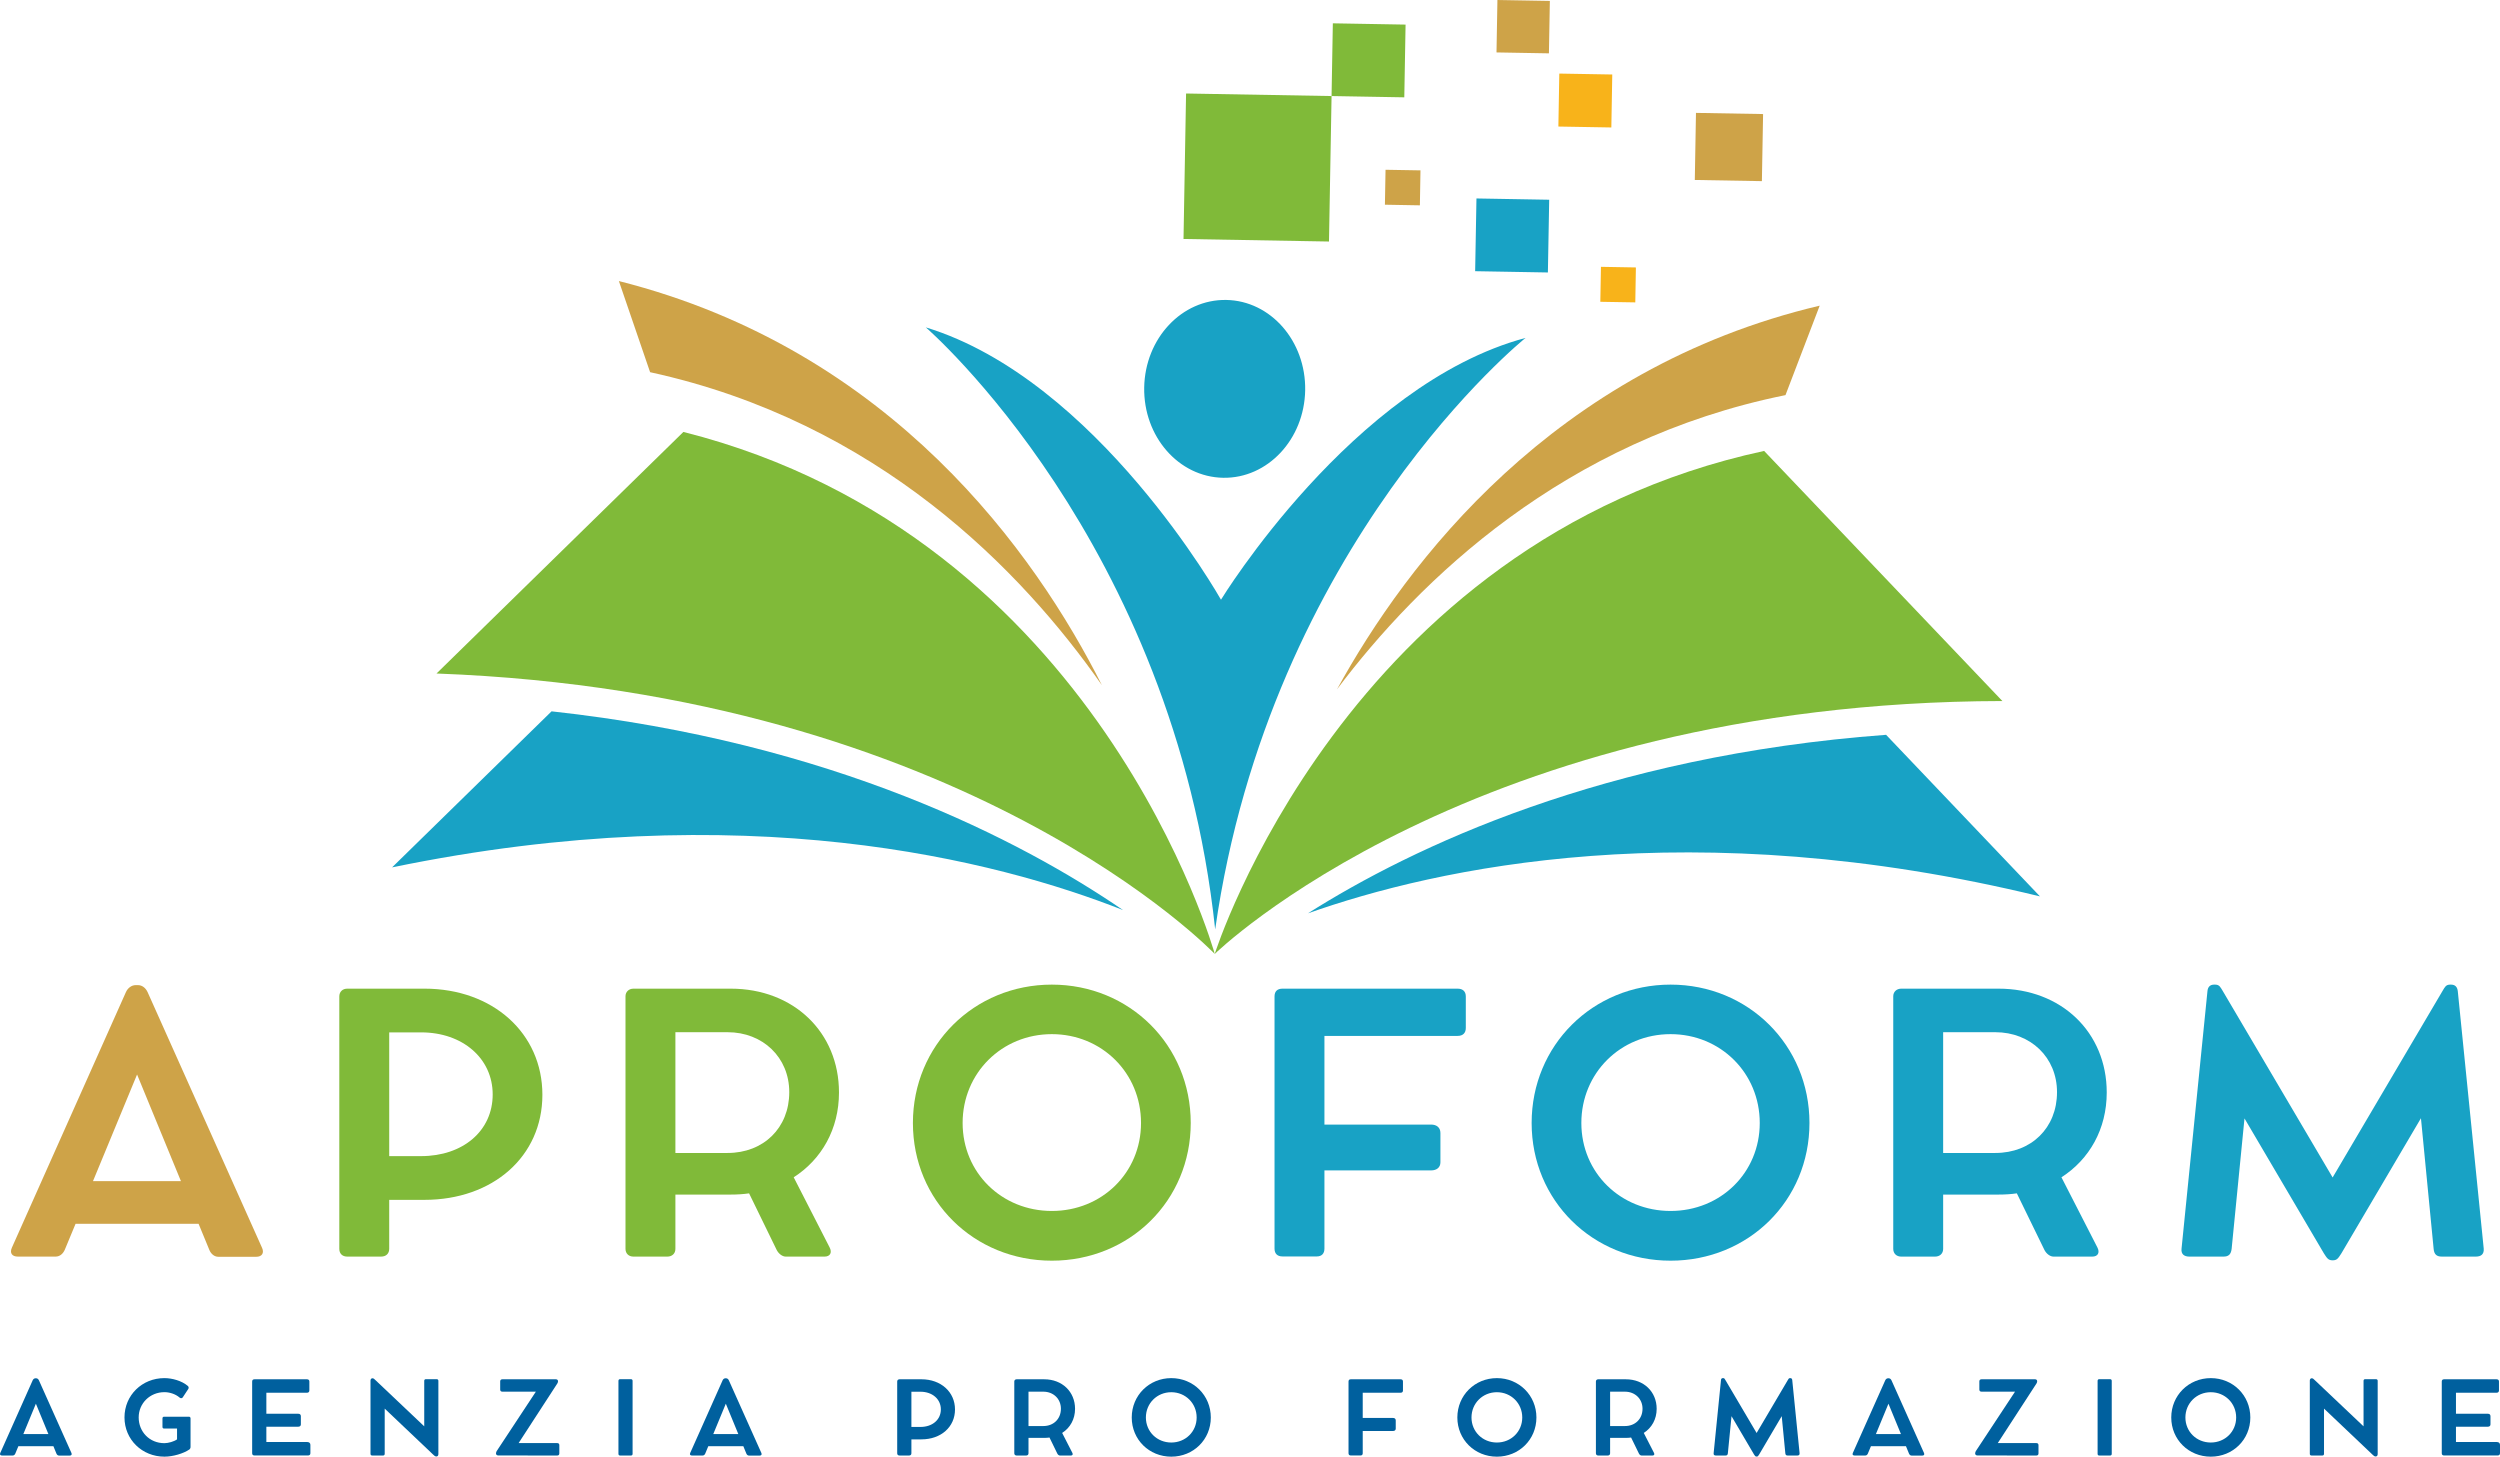 <?xml version="1.0" encoding="UTF-8" standalone="no"?>
<svg xmlns:inkscape="http://www.inkscape.org/namespaces/inkscape" xmlns:sodipodi="http://sodipodi.sourceforge.net/DTD/sodipodi-0.dtd" xmlns="http://www.w3.org/2000/svg" xmlns:svg="http://www.w3.org/2000/svg" width="479.589" zoomAndPan="magnify" viewBox="0 0 359.691 209.581" height="279.441" preserveAspectRatio="xMidYMid" version="1.0" id="svg111" sodipodi:docname="Apro Form (2).svg">
  <defs id="defs5">
    <clipPath id="a9165e5c6e">
      <path d="m 182.195,144.617 h 113.359 v 72.473 H 182.195 Z m 0,0" clip-rule="nonzero" id="path1"></path>
    </clipPath>
    <clipPath id="c6bfa231ac">
      <path d="m 195.59,185.402 h 105.219 v 25.988 H 195.59 Z m 0,0" clip-rule="nonzero" id="path2"></path>
    </clipPath>
    <clipPath id="1a754653dd">
      <path d="M 70.039,141.816 H 182.395 v 75.273 H 70.039 Z m 0,0" clip-rule="nonzero" id="path3"></path>
    </clipPath>
    <clipPath id="dceea9b54a">
      <path d="M 63.809,182 H 170 v 29 H 63.809 Z m 0,0" clip-rule="nonzero" id="path4"></path>
    </clipPath>
    <clipPath id="b50abc2ef1">
      <path d="m 222,79.84 h 9 V 88 h -9 z m 0,0" clip-rule="nonzero" id="path5"></path>
    </clipPath>
  </defs>
  <g clip-path="url(#a9165e5c6e)" id="g6" transform="translate(-7.431,-79.84)">
    <path fill="#80ba39" d="m 261.246,144.719 34.281,35.984 c -76.301,0.16 -113.324,36.387 -113.324,36.387 0,0 18.723,-59.355 79.043,-72.371" fill-opacity="1" fill-rule="nonzero" id="path6"></path>
  </g>
  <g clip-path="url(#c6bfa231ac)" id="g7" transform="translate(-7.431,-79.84)">
    <path fill="#18a2c5" d="m 300.934,208.809 c -50.223,-12.238 -86.891,-4.09 -105.32,2.438 14.992,-9.488 42.574,-22.68 83.18,-25.684 l 22.141,23.246" fill-opacity="1" fill-rule="nonzero" id="path7"></path>
  </g>
  <g clip-path="url(#1a754653dd)" id="g8" transform="translate(-7.431,-79.84)">
    <path fill="#80ba39" d="m 105.758,141.984 -35.523,34.758 c 76.246,2.84 111.969,40.348 111.969,40.348 0,0 -16.617,-59.977 -76.445,-75.105" fill-opacity="1" fill-rule="nonzero" id="path8"></path>
  </g>
  <g clip-path="url(#dceea9b54a)" id="g9" transform="translate(-7.431,-79.84)">
    <path fill="#18a2c5" d="m 63.84,204.637 c 50.621,-10.461 86.98,-1.031 105.168,6.141 -14.648,-10.012 -41.75,-24.164 -82.219,-28.594 l -22.949,22.453" fill-opacity="1" fill-rule="nonzero" id="path9"></path>
  </g>
  <path fill="#cea348" d="m 261.811,43.977 -4.922,12.871 c -31.848,6.445 -52.66,26.562 -64.527,42.332 10.031,-18.258 31.129,-46.129 69.449,-55.203" fill-opacity="1" fill-rule="nonzero" id="path10"></path>
  <path fill="#cea348" d="m 89.042,40.437 4.492,13.113 c 32.754,7.141 53.461,28.52 65.004,45.035 -9.551,-18.93 -30.207,-48.211 -69.496,-58.148" fill-opacity="1" fill-rule="nonzero" id="path11"></path>
  <path fill="#18a2c5" d="m 175.671,86.285 c 0,0 -17.809,-31.641 -42.469,-39.184 0,0 35.66,30.734 41.633,86.621 7.938,-55.645 44.656,-85.105 44.656,-85.105 -24.91,6.672 -43.82,37.668 -43.82,37.668" fill-opacity="1" fill-rule="nonzero" id="path12"></path>
  <path fill="#18a2c5" d="m 187.784,56.156 c 0.121,-7.066 -4.961,-12.887 -11.355,-13 -6.395,-0.109 -11.68,5.523 -11.805,12.59 -0.121,7.066 4.961,12.883 11.355,12.996 6.395,0.113 11.68,-5.523 11.805,-12.586" fill-opacity="1" fill-rule="nonzero" id="path13"></path>
  <path fill="#80ba39" d="m 191.581,13.82 -20.934,-0.367 -0.367,20.93 20.93,0.367 0.371,-20.93" fill-opacity="1" fill-rule="nonzero" id="path14"></path>
  <path fill="#80ba39" d="m 202.229,3.539 -10.465,-0.184 -0.184,10.465 10.465,0.184 0.184,-10.465" fill-opacity="1" fill-rule="nonzero" id="path15"></path>
  <path fill="#18a2c5" d="m 222.893,28.738 -10.465,-0.184 -0.188,10.465 10.465,0.184 0.188,-10.465" fill-opacity="1" fill-rule="nonzero" id="path16"></path>
  <path fill="#cea348" d="m 204.374,24.512 -5.027,-0.086 -0.09,5.027 5.031,0.09 0.086,-5.031" fill-opacity="1" fill-rule="nonzero" id="path17"></path>
  <path fill="#cea348" d="m 253.667,16.41 -9.656,-0.168 -0.168,9.652 9.652,0.168 0.172,-9.652" fill-opacity="1" fill-rule="nonzero" id="path18"></path>
  <path fill="#f8b31a" d="m 235.366,38.48 -5.027,-0.09 -0.09,5.031 5.031,0.086 0.086,-5.027" fill-opacity="1" fill-rule="nonzero" id="path19"></path>
  <g clip-path="url(#b50abc2ef1)" id="g20" transform="translate(-7.431,-79.84)">
    <path fill="#cea348" d="m 230.418,79.973 -7.543,-0.133 -0.133,7.543 7.543,0.133 0.133,-7.543" fill-opacity="1" fill-rule="nonzero" id="path20"></path>
  </g>
  <path fill="#f8b31a" d="m 231.968,10.719 -7.621,-0.133 -0.133,7.621 7.621,0.133 0.133,-7.621" fill-opacity="1" fill-rule="nonzero" id="path21"></path>
  <g fill="#cea348" fill-opacity="1" id="g24" transform="translate(-7.431,-79.84)">
    <g transform="translate(7.823,260.613)" id="g23">
      <g id="g22">
        <path d="M 37.309,-1.242 20.848,-38.02 c -0.277,-0.609 -0.785,-1.016 -1.395,-1.016 H 19.125 c -0.559,0 -1.117,0.383 -1.395,0.992 L 1.32,-1.27 C 0.965,-0.48 1.344,0.023 2.18,0.023 h 5.43 c 0.633,0 1.09,-0.453 1.32,-0.988 l 1.547,-3.727 h 17.703 l 1.547,3.754 c 0.227,0.559 0.711,0.988 1.293,0.988 h 5.453 c 0.836,0 1.168,-0.559 0.836,-1.293 z m -24.324,-9.59 6.344,-15.344 6.312,15.344 z m 0,0" id="path22"></path>
      </g>
    </g>
  </g>
  <g fill="#80ba39" fill-opacity="1" id="g27" transform="translate(-7.431,-79.84)">
    <g transform="translate(51.66,260.613)" id="g26">
      <g id="g25">
        <path d="m 16.84,-38.527 h -6.109 c -0.434,0 -1.348,0 -2.387,0 H 5.73 c -0.684,0 -1.141,0.457 -1.141,1.117 v 36.32 c 0,0.684 0.434,1.113 1.141,1.113 h 4.871 c 0.734,0 1.168,-0.453 1.168,-1.113 v -7.051 h 5.07 c 9.844,0 16.969,-6.242 16.969,-15.117 0,-8.852 -7.125,-15.27 -16.969,-15.27 z m -0.48,24.094 h -4.59 v -17.805 h 4.59 c 5.984,0 10.297,3.754 10.297,8.93 0,5.273 -4.312,8.875 -10.297,8.875 z m 0,0" id="path24"></path>
      </g>
    </g>
  </g>
  <g fill="#80ba39" fill-opacity="1" id="g30" transform="translate(-7.431,-79.84)">
    <g transform="translate(92.836,260.613)" id="g29">
      <g id="g28">
        <path d="m 28.789,-11.387 c 4.031,-2.59 6.516,-6.949 6.516,-12.199 0,-8.676 -6.543,-14.941 -15.57,-14.941 h -9.004 c -0.609,0 -2.258,0 -3.73,0 H 5.73 c -0.656,0 -1.141,0.457 -1.141,1.09 v 36.348 c 0,0.684 0.484,1.113 1.141,1.113 h 4.871 c 0.684,0 1.168,-0.43 1.168,-1.113 v -7.812 h 7.965 c 0.91,0 1.773,-0.051 2.637,-0.176 l 3.98,8.164 c 0.281,0.535 0.812,0.937 1.293,0.937 h 5.582 c 0.812,0 1.117,-0.582 0.734,-1.316 z m -9.512,-3.5 h -7.508 v -17.375 h 7.508 c 5.07,0 8.875,3.625 8.875,8.625 0,5.148 -3.703,8.75 -8.875,8.75 z m 0,0" id="path27"></path>
      </g>
    </g>
  </g>
  <g fill="#80ba39" fill-opacity="1" id="g33" transform="translate(-7.431,-79.84)">
    <g transform="translate(136.496,260.613)" id="g32">
      <g id="g31">
        <path d="m 2.281,-19.199 c 0,11.184 8.801,19.809 19.988,19.809 11.184,0 19.984,-8.625 19.984,-19.809 0,-11.188 -8.801,-19.91 -19.984,-19.91 -11.188,0 -19.988,8.723 -19.988,19.91 z m 7.152,0 c 0,-7.203 5.656,-12.785 12.836,-12.785 7.176,0 12.832,5.582 12.832,12.785 0,7.152 -5.629,12.656 -12.832,12.656 -7.203,0 -12.836,-5.504 -12.836,-12.656 z m 0,0" id="path30"></path>
      </g>
    </g>
  </g>
  <g fill="#18a2c5" fill-opacity="1" id="g36" transform="translate(-7.431,-79.84)">
    <g transform="translate(186.217,260.613)" id="g35">
      <g id="g34">
        <path d="M 30.941,-38.527 H 5.73 c -0.734,0 -1.141,0.383 -1.141,1.117 V -1.117 C 4.59,-0.406 4.996,0 5.73,0 h 4.949 c 0.684,0 1.09,-0.406 1.09,-1.117 v -11.262 h 15.344 c 0.836,0 1.344,-0.453 1.344,-1.164 v -4.211 c 0,-0.762 -0.508,-1.219 -1.344,-1.219 h -15.344 v -12.758 h 19.172 c 0.738,0 1.168,-0.406 1.168,-1.141 v -4.539 c 0,-0.711 -0.43,-1.117 -1.168,-1.117 z m 0,0" id="path33"></path>
      </g>
    </g>
  </g>
  <g fill="#18a2c5" fill-opacity="1" id="g39" transform="translate(-7.431,-79.84)">
    <g transform="translate(225.516,260.613)" id="g38">
      <g id="g37">
        <path d="m 2.281,-19.199 c 0,11.184 8.801,19.809 19.988,19.809 11.184,0 19.984,-8.625 19.984,-19.809 0,-11.188 -8.801,-19.91 -19.984,-19.91 -11.188,0 -19.988,8.723 -19.988,19.91 z m 7.152,0 c 0,-7.203 5.656,-12.785 12.836,-12.785 7.176,0 12.832,5.582 12.832,12.785 0,7.152 -5.629,12.656 -12.832,12.656 -7.203,0 -12.836,-5.504 -12.836,-12.656 z m 0,0" id="path36"></path>
      </g>
    </g>
  </g>
  <g fill="#18a2c5" fill-opacity="1" id="g42" transform="translate(-7.431,-79.84)">
    <g transform="translate(275.236,260.613)" id="g41">
      <g id="g40">
        <path d="m 28.789,-11.387 c 4.031,-2.59 6.516,-6.949 6.516,-12.199 0,-8.676 -6.543,-14.941 -15.57,-14.941 h -9.004 c -0.609,0 -2.258,0 -3.73,0 H 5.73 c -0.656,0 -1.141,0.457 -1.141,1.09 v 36.348 c 0,0.684 0.484,1.113 1.141,1.113 h 4.871 c 0.684,0 1.168,-0.43 1.168,-1.113 v -7.812 h 7.965 c 0.91,0 1.773,-0.051 2.637,-0.176 l 3.98,8.164 c 0.281,0.535 0.812,0.937 1.293,0.937 h 5.582 c 0.812,0 1.117,-0.582 0.734,-1.316 z m -9.512,-3.5 h -7.508 v -17.375 h 7.508 c 5.07,0 8.875,3.625 8.875,8.625 0,5.148 -3.703,8.75 -8.875,8.75 z m 0,0" id="path39"></path>
      </g>
    </g>
  </g>
  <g fill="#18a2c5" fill-opacity="1" id="g45" transform="translate(-7.431,-79.84)">
    <g transform="translate(318.896,260.613)" id="g44">
      <g id="g43">
        <path d="m 45.883,-1.141 -3.73,-37.031 c -0.074,-0.609 -0.379,-0.938 -0.988,-0.938 H 41.062 c -0.633,0 -0.762,0.355 -1.09,0.887 L 24.145,-11.363 8.32,-38.223 c -0.332,-0.531 -0.457,-0.887 -1.09,-0.887 H 7.102 c -0.582,0 -0.914,0.328 -0.965,0.938 l -3.727,37.031 c -0.102,0.812 0.379,1.164 1.117,1.164 h 4.918 c 0.711,0 1.066,-0.301 1.168,-1.09 l 1.852,-18.793 11.414,19.402 c 0.457,0.711 0.633,1.016 1.266,1.016 h 0.027 c 0.609,0 0.785,-0.305 1.242,-1.016 l 11.438,-19.43 1.828,18.82 c 0.074,0.789 0.457,1.09 1.164,1.09 h 4.922 c 0.734,0 1.191,-0.352 1.117,-1.164 z m 0,0" id="path42"></path>
      </g>
    </g>
  </g>
  <g fill="#00609e" fill-opacity="1" id="g48" transform="translate(-7.431,-79.84)">
    <g transform="translate(7.094,289.249)" id="g47">
      <g id="g46">
        <path d="M 10.617,-0.355 5.934,-10.816 C 5.852,-10.992 5.707,-11.105 5.535,-11.105 H 5.441 C 5.281,-11.105 5.125,-11 5.043,-10.824 L 0.375,-0.359 c -0.102,0.223 0.008,0.367 0.246,0.367 h 1.543 c 0.18,0 0.312,-0.129 0.375,-0.281 l 0.441,-1.062 h 5.039 l 0.438,1.07 c 0.066,0.156 0.203,0.281 0.371,0.281 h 1.551 c 0.238,0 0.332,-0.16 0.238,-0.371 z M 3.695,-3.082 5.5,-7.449 7.297,-3.082 Z m 0,0" id="path45"></path>
      </g>
    </g>
  </g>
  <g fill="#00609e" fill-opacity="1" id="g51" transform="translate(-7.431,-79.84)">
    <g transform="translate(24.692,289.249)" id="g50">
      <g id="g49">
        <path d="M 9.914,-5.578 H 6.344 c -0.145,0 -0.23,0.094 -0.23,0.246 v 1.219 c 0,0.16 0.086,0.238 0.23,0.238 h 1.867 v 1.559 c -0.43,0.309 -1.254,0.547 -1.816,0.547 -2.16,0 -3.703,-1.652 -3.703,-3.707 0,-2.035 1.633,-3.633 3.703,-3.633 0.68,0 1.551,0.227 2.199,0.789 0.145,0.121 0.332,0.109 0.441,-0.043 l 0.793,-1.207 c 0.094,-0.137 0.066,-0.324 -0.07,-0.438 -0.895,-0.754 -2.266,-1.121 -3.371,-1.121 -3.211,0 -5.738,2.469 -5.738,5.652 0,3.188 2.535,5.648 5.746,5.648 1.234,0 2.742,-0.453 3.586,-1.031 0.102,-0.07 0.172,-0.23 0.172,-0.352 v -4.121 c 0,-0.152 -0.094,-0.246 -0.238,-0.246 z m 0,0" id="path48"></path>
      </g>
    </g>
  </g>
  <g fill="#00609e" fill-opacity="1" id="g54" transform="translate(-7.431,-79.84)">
    <g transform="translate(42.405,289.249)" id="g53">
      <g id="g52">
        <path d="M 9.246,-1.934 H 3.348 v -2.203 h 4.582 c 0.238,0 0.383,-0.129 0.383,-0.324 v -1.203 c 0,-0.219 -0.145,-0.34 -0.383,-0.34 H 3.348 v -3.023 h 5.855 c 0.207,0 0.332,-0.125 0.332,-0.332 v -1.285 c 0,-0.195 -0.125,-0.316 -0.332,-0.316 H 1.633 c -0.211,0 -0.328,0.105 -0.328,0.324 V -0.316 C 1.305,-0.117 1.422,0 1.633,0 h 7.719 C 9.555,0 9.684,-0.121 9.684,-0.316 V -1.531 c 0,-0.242 -0.172,-0.402 -0.438,-0.402 z m 0,0" id="path51"></path>
      </g>
    </g>
  </g>
  <g fill="#00609e" fill-opacity="1" id="g57" transform="translate(-7.431,-79.84)">
    <g transform="translate(59.433,289.249)" id="g56">
      <g id="g55">
        <path d="M 10.824,-10.977 H 9.273 c -0.152,0 -0.238,0.086 -0.238,0.238 v 6.547 l -7.027,-6.656 c -0.152,-0.137 -0.254,-0.258 -0.406,-0.258 H 1.574 c -0.152,0 -0.27,0.137 -0.27,0.316 v 10.559 c 0,0.152 0.094,0.238 0.246,0.238 h 1.559 c 0.145,0 0.238,-0.086 0.238,-0.238 v -6.512 l 6.98,6.625 c 0.156,0.141 0.266,0.262 0.445,0.262 h 0.016 c 0.152,0 0.281,-0.121 0.281,-0.34 v -10.543 c 0,-0.145 -0.086,-0.238 -0.246,-0.238 z m 0,0" id="path54"></path>
      </g>
    </g>
  </g>
  <g fill="#00609e" fill-opacity="1" id="g60" transform="translate(-7.431,-79.84)">
    <g transform="translate(78.416,289.249)" id="g59">
      <g id="g58">
        <path d="M 9.188,-1.781 H 3.629 l 5.574,-8.582 c 0.055,-0.102 0.098,-0.195 0.098,-0.309 0,-0.176 -0.113,-0.289 -0.301,-0.289 H 1.285 c -0.188,0 -0.305,0.113 -0.305,0.293 v 1.191 c 0,0.188 0.117,0.297 0.305,0.297 H 6.113 L 0.492,-0.656 C 0.441,-0.57 0.375,-0.441 0.375,-0.297 V -0.281 C 0.375,-0.117 0.52,0 0.699,0 L 9.188,0.008 c 0.188,0 0.301,-0.117 0.301,-0.297 v -1.199 c 0,-0.188 -0.113,-0.293 -0.301,-0.293 z m 0,0" id="path57"></path>
      </g>
    </g>
  </g>
  <g fill="#00609e" fill-opacity="1" id="g63" transform="translate(-7.431,-79.84)">
    <g transform="translate(95.105,289.249)" id="g62">
      <g id="g61">
        <path d="m 3.34,-10.73 c 0,-0.16 -0.086,-0.246 -0.242,-0.246 H 1.543 c -0.148,0 -0.238,0.086 -0.238,0.246 v 10.5 c 0,0.152 0.09,0.238 0.238,0.238 h 1.555 c 0.156,0 0.242,-0.086 0.242,-0.238 z m 0,0" id="path60"></path>
      </g>
    </g>
  </g>
  <g fill="#00609e" fill-opacity="1" id="g66" transform="translate(-7.431,-79.84)">
    <g transform="translate(106.359,289.249)" id="g65">
      <g id="g64">
        <path d="M 10.617,-0.355 5.934,-10.816 C 5.852,-10.992 5.707,-11.105 5.535,-11.105 H 5.441 C 5.281,-11.105 5.125,-11 5.043,-10.824 L 0.375,-0.359 c -0.102,0.223 0.008,0.367 0.246,0.367 h 1.543 c 0.18,0 0.312,-0.129 0.375,-0.281 l 0.441,-1.062 h 5.039 l 0.438,1.07 c 0.066,0.156 0.203,0.281 0.371,0.281 h 1.551 c 0.238,0 0.332,-0.16 0.238,-0.371 z M 3.695,-3.082 5.5,-7.449 7.297,-3.082 Z m 0,0" id="path63"></path>
      </g>
    </g>
  </g>
  <g fill="#00609e" fill-opacity="1" id="g72" transform="translate(-7.431,-79.84)">
    <g transform="translate(135.212,289.249)" id="g71">
      <g id="g70">
        <path d="M 4.793,-10.961 H 3.051 c -0.121,0 -0.379,0 -0.676,0 H 1.633 c -0.195,0 -0.328,0.129 -0.328,0.316 v 10.336 c 0,0.191 0.125,0.316 0.328,0.316 h 1.383 c 0.211,0 0.332,-0.129 0.332,-0.316 v -2.008 h 1.445 c 2.801,0 4.828,-1.777 4.828,-4.301 0,-2.52 -2.027,-4.344 -4.828,-4.344 z M 4.656,-4.105 H 3.348 V -9.172 H 4.656 c 1.703,0 2.93,1.066 2.93,2.539 0,1.5 -1.227,2.527 -2.93,2.527 z m 0,0" id="path69"></path>
      </g>
    </g>
  </g>
  <g fill="#00609e" fill-opacity="1" id="g75" transform="translate(-7.431,-79.84)">
    <g transform="translate(152.059,289.249)" id="g74">
      <g id="g73">
        <path d="m 8.191,-3.242 c 1.148,-0.734 1.855,-1.977 1.855,-3.469 0,-2.469 -1.863,-4.25 -4.434,-4.25 h -2.562 c -0.172,0 -0.641,0 -1.059,0 H 1.633 c -0.188,0 -0.328,0.129 -0.328,0.309 v 10.344 c 0,0.191 0.141,0.316 0.328,0.316 h 1.383 c 0.195,0 0.332,-0.125 0.332,-0.316 V -2.531 h 2.266 c 0.262,0 0.508,-0.016 0.754,-0.051 L 7.5,-0.262 c 0.078,0.152 0.23,0.27 0.367,0.27 h 1.586 c 0.23,0 0.32,-0.168 0.211,-0.375 z M 5.484,-4.234 H 3.348 v -4.945 h 2.137 c 1.445,0 2.527,1.031 2.527,2.453 0,1.465 -1.055,2.492 -2.527,2.492 z m 0,0" id="path72"></path>
      </g>
    </g>
  </g>
  <g fill="#00609e" fill-opacity="1" id="g78" transform="translate(-7.431,-79.84)">
    <g transform="translate(169.614,289.249)" id="g77">
      <g id="g76">
        <path d="m 0.648,-5.465 c 0,3.184 2.504,5.637 5.688,5.637 3.184,0 5.688,-2.453 5.688,-5.637 0,-3.18 -2.504,-5.664 -5.688,-5.664 -3.184,0 -5.688,2.484 -5.688,5.664 z m 2.035,0 c 0,-2.047 1.609,-3.637 3.652,-3.637 2.043,0 3.652,1.59 3.652,3.637 0,2.035 -1.602,3.602 -3.652,3.602 -2.051,0 -3.652,-1.566 -3.652,-3.602 z m 0,0" id="path75"></path>
      </g>
    </g>
  </g>
  <g fill="#00609e" fill-opacity="1" id="g84" transform="translate(-7.431,-79.84)">
    <g transform="translate(200.147,289.249)" id="g83">
      <g id="g82">
        <path d="M 8.805,-10.961 H 1.633 c -0.211,0 -0.328,0.105 -0.328,0.316 V -0.316 C 1.305,-0.117 1.422,0 1.633,0 h 1.406 c 0.195,0 0.309,-0.117 0.309,-0.316 v -3.207 h 4.367 c 0.238,0 0.383,-0.129 0.383,-0.332 v -1.195 c 0,-0.219 -0.145,-0.348 -0.383,-0.348 H 3.348 v -3.629 h 5.457 c 0.211,0 0.332,-0.117 0.332,-0.324 v -1.293 c 0,-0.203 -0.121,-0.316 -0.332,-0.316 z m 0,0" id="path81"></path>
      </g>
    </g>
  </g>
  <g fill="#00609e" fill-opacity="1" id="g87" transform="translate(-7.431,-79.84)">
    <g transform="translate(216.461,289.249)" id="g86">
      <g id="g85">
        <path d="m 0.648,-5.465 c 0,3.184 2.504,5.637 5.688,5.637 3.184,0 5.688,-2.453 5.688,-5.637 0,-3.18 -2.504,-5.664 -5.688,-5.664 -3.184,0 -5.688,2.484 -5.688,5.664 z m 2.035,0 c 0,-2.047 1.609,-3.637 3.652,-3.637 2.043,0 3.652,1.59 3.652,3.637 0,2.035 -1.602,3.602 -3.652,3.602 -2.051,0 -3.652,-1.566 -3.652,-3.602 z m 0,0" id="path84"></path>
      </g>
    </g>
  </g>
  <g fill="#00609e" fill-opacity="1" id="g90" transform="translate(-7.431,-79.84)">
    <g transform="translate(235.74,289.249)" id="g89">
      <g id="g88">
        <path d="m 8.191,-3.242 c 1.148,-0.734 1.855,-1.977 1.855,-3.469 0,-2.469 -1.863,-4.25 -4.434,-4.25 h -2.562 c -0.172,0 -0.641,0 -1.059,0 H 1.633 c -0.188,0 -0.328,0.129 -0.328,0.309 v 10.344 c 0,0.191 0.141,0.316 0.328,0.316 h 1.383 c 0.195,0 0.332,-0.125 0.332,-0.316 V -2.531 h 2.266 c 0.262,0 0.508,-0.016 0.754,-0.051 L 7.5,-0.262 c 0.078,0.152 0.23,0.27 0.367,0.27 h 1.586 c 0.23,0 0.32,-0.168 0.211,-0.375 z M 5.484,-4.234 H 3.348 v -4.945 h 2.137 c 1.445,0 2.527,1.031 2.527,2.453 0,1.465 -1.055,2.492 -2.527,2.492 z m 0,0" id="path87"></path>
      </g>
    </g>
  </g>
  <g fill="#00609e" fill-opacity="1" id="g93" transform="translate(-7.431,-79.84)">
    <g transform="translate(253.295,289.249)" id="g92">
      <g id="g91">
        <path d="m 13.055,-0.324 -1.059,-10.535 c -0.023,-0.176 -0.109,-0.27 -0.281,-0.27 h -0.031 c -0.18,0 -0.215,0.102 -0.309,0.254 L 6.871,-3.234 2.367,-10.875 c -0.094,-0.152 -0.129,-0.254 -0.309,-0.254 H 2.02 c -0.164,0 -0.258,0.094 -0.273,0.27 L 0.688,-0.324 C 0.656,-0.094 0.793,0.008 1.004,0.008 h 1.398 c 0.203,0 0.305,-0.086 0.332,-0.313 l 0.527,-5.348 3.246,5.523 c 0.133,0.199 0.184,0.289 0.363,0.289 h 0.008 c 0.172,0 0.223,-0.09 0.352,-0.289 l 3.254,-5.527 0.52,5.352 c 0.023,0.227 0.133,0.313 0.332,0.313 h 1.402 c 0.207,0 0.34,-0.102 0.316,-0.332 z m 0,0" id="path90"></path>
      </g>
    </g>
  </g>
  <g fill="#00609e" fill-opacity="1" id="g96" transform="translate(-7.431,-79.84)">
    <g transform="translate(273.635,289.249)" id="g95">
      <g id="g94">
        <path d="M 10.617,-0.355 5.934,-10.816 C 5.852,-10.992 5.707,-11.105 5.535,-11.105 H 5.441 C 5.281,-11.105 5.125,-11 5.043,-10.824 L 0.375,-0.359 c -0.102,0.223 0.008,0.367 0.246,0.367 h 1.543 c 0.18,0 0.312,-0.129 0.375,-0.281 l 0.441,-1.062 h 5.039 l 0.438,1.07 c 0.066,0.156 0.203,0.281 0.371,0.281 h 1.551 c 0.238,0 0.332,-0.16 0.238,-0.371 z M 3.695,-3.082 5.5,-7.449 7.297,-3.082 Z m 0,0" id="path93"></path>
      </g>
    </g>
  </g>
  <g fill="#00609e" fill-opacity="1" id="g99" transform="translate(-7.431,-79.84)">
    <g transform="translate(291.233,289.249)" id="g98">
      <g id="g97">
        <path d="M 9.188,-1.781 H 3.629 l 5.574,-8.582 c 0.055,-0.102 0.098,-0.195 0.098,-0.309 0,-0.176 -0.113,-0.289 -0.301,-0.289 H 1.285 c -0.188,0 -0.305,0.113 -0.305,0.293 v 1.191 c 0,0.188 0.117,0.297 0.305,0.297 H 6.113 L 0.492,-0.656 C 0.441,-0.57 0.375,-0.441 0.375,-0.297 V -0.281 C 0.375,-0.117 0.52,0 0.699,0 L 9.188,0.008 c 0.188,0 0.301,-0.117 0.301,-0.297 v -1.199 c 0,-0.188 -0.113,-0.293 -0.301,-0.293 z m 0,0" id="path96"></path>
      </g>
    </g>
  </g>
  <g fill="#00609e" fill-opacity="1" id="g102" transform="translate(-7.431,-79.84)">
    <g transform="translate(307.921,289.249)" id="g101">
      <g id="g100">
        <path d="m 3.34,-10.73 c 0,-0.16 -0.086,-0.246 -0.242,-0.246 H 1.543 c -0.148,0 -0.238,0.086 -0.238,0.246 v 10.5 c 0,0.152 0.09,0.238 0.238,0.238 h 1.555 c 0.156,0 0.242,-0.086 0.242,-0.238 z m 0,0" id="path99"></path>
      </g>
    </g>
  </g>
  <g fill="#00609e" fill-opacity="1" id="g105" transform="translate(-7.431,-79.84)">
    <g transform="translate(319.176,289.249)" id="g104">
      <g id="g103">
        <path d="m 0.648,-5.465 c 0,3.184 2.504,5.637 5.688,5.637 3.184,0 5.688,-2.453 5.688,-5.637 0,-3.18 -2.504,-5.664 -5.688,-5.664 -3.184,0 -5.688,2.484 -5.688,5.664 z m 2.035,0 c 0,-2.047 1.609,-3.637 3.652,-3.637 2.043,0 3.652,1.59 3.652,3.637 0,2.035 -1.602,3.602 -3.652,3.602 -2.051,0 -3.652,-1.566 -3.652,-3.602 z m 0,0" id="path102"></path>
      </g>
    </g>
  </g>
  <g fill="#00609e" fill-opacity="1" id="g108" transform="translate(-7.431,-79.84)">
    <g transform="translate(338.455,289.249)" id="g107">
      <g id="g106">
        <path d="M 10.824,-10.977 H 9.273 c -0.152,0 -0.238,0.086 -0.238,0.238 v 6.547 l -7.027,-6.656 c -0.152,-0.137 -0.254,-0.258 -0.406,-0.258 H 1.574 c -0.152,0 -0.27,0.137 -0.27,0.316 v 10.559 c 0,0.152 0.094,0.238 0.246,0.238 h 1.559 c 0.145,0 0.238,-0.086 0.238,-0.238 v -6.512 l 6.98,6.625 c 0.156,0.141 0.266,0.262 0.445,0.262 h 0.016 c 0.152,0 0.281,-0.121 0.281,-0.34 v -10.543 c 0,-0.145 -0.086,-0.238 -0.246,-0.238 z m 0,0" id="path105"></path>
      </g>
    </g>
  </g>
  <g fill="#00609e" fill-opacity="1" id="g111" transform="translate(-7.431,-79.84)">
    <g transform="translate(357.439,289.249)" id="g110">
      <g id="g109">
        <path d="M 9.246,-1.934 H 3.348 v -2.203 h 4.582 c 0.238,0 0.383,-0.129 0.383,-0.324 v -1.203 c 0,-0.219 -0.145,-0.34 -0.383,-0.34 H 3.348 v -3.023 h 5.855 c 0.207,0 0.332,-0.125 0.332,-0.332 v -1.285 c 0,-0.195 -0.125,-0.316 -0.332,-0.316 H 1.633 c -0.211,0 -0.328,0.105 -0.328,0.324 V -0.316 C 1.305,-0.117 1.422,0 1.633,0 h 7.719 C 9.555,0 9.684,-0.121 9.684,-0.316 V -1.531 c 0,-0.242 -0.172,-0.402 -0.438,-0.402 z m 0,0" id="path108"></path>
      </g>
    </g>
  </g>
</svg>
